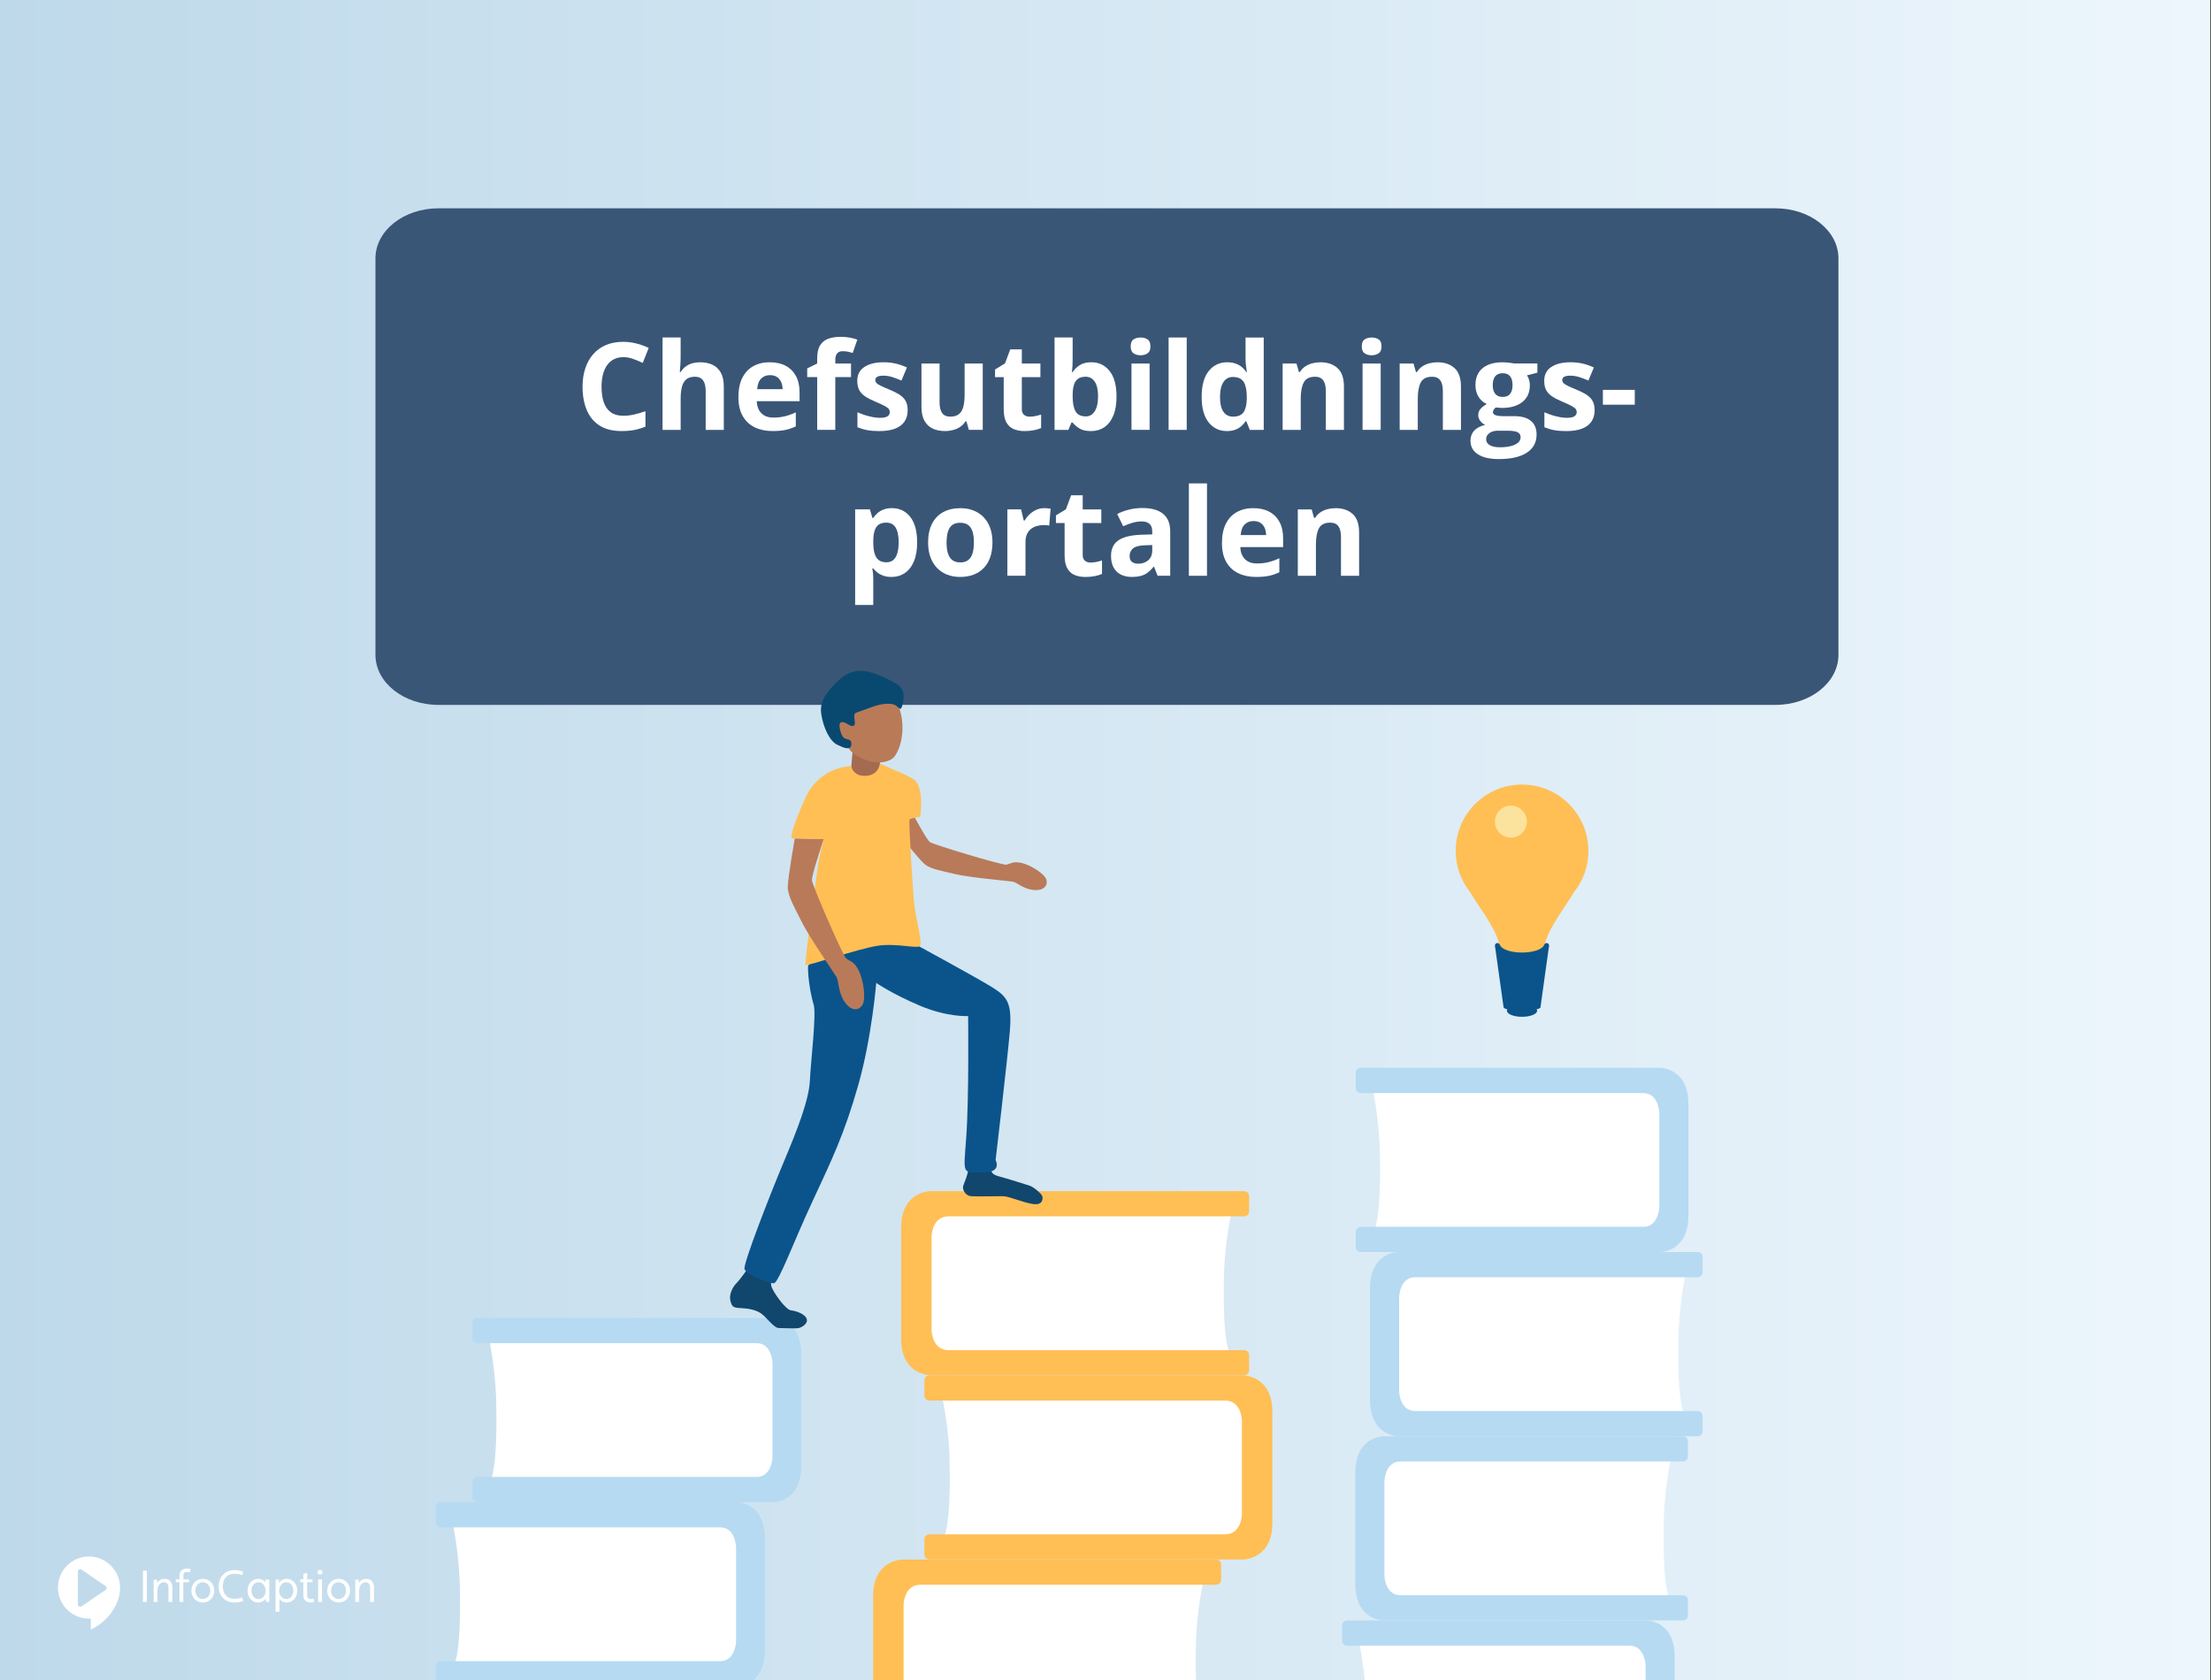 <?xml version="1.0" encoding="UTF-8"?>
<svg xmlns="http://www.w3.org/2000/svg" width="1000" height="760" xmlns:xlink="http://www.w3.org/1999/xlink" viewBox="0 0 1000 760">
  <rect x="0" y="0" width="1000" height="760" fill="#333333" stroke="none"/>
  <defs>
    <style>
      .cls-1 {
        fill: #fce39d;
      }

      .cls-2 {
        fill: #0b548b;
      }

      .cls-3 {
        fill: #11466d;
      }

      .cls-4 {
        fill: #fff;
      }

      .cls-5 {
        fill: #3a5677;
      }

      .cls-6 {
        fill: none;
      }

      .cls-7 {
        fill: #09496f;
      }

      .cls-8 {
        fill: #b6daf2;
      }

      .cls-9 {
        fill: url(#Namnlös_övertoning_7);
      }

      .cls-10 {
        fill: #b97a59;
      }

      .cls-11 {
        fill: #a46b51;
      }

      .cls-12 {
        fill: #b97b57;
      }

      .cls-13 {
        fill: #ffbf55;
      }
    </style>
    <linearGradient id="Namnlös_övertoning_7" data-name="Namnlös övertoning 7" x1="-1.86" y1="380.42" x2="999.69" y2="380.42" gradientUnits="userSpaceOnUse">
      <stop offset="0" stop-color="#bed9ea"/>
      <stop offset="1" stop-color="#edf6fc"/>
    </linearGradient>
  </defs>
  <g id="BG">
    <rect class="cls-9" x="-1.86" y="-.17" width="1001.55" height="761.18"/>
  </g>
  <g id="Lager_9" data-name="Lager 9">
    <g>
      <path id="b" class="cls-4" d="M40.26,704.12c-7.76,0-14.06,6.3-14.06,14.06s6.3,14.06,14.06,14.06h.82v4.96c8.04-3.87,13.24-11.58,13.24-19.03s-6.3-14.06-14.06-14.06ZM47.75,719.24l-10.86,7.44c-.71.48-1.66-.02-1.66-.87v-14.88c0-.86.96-1.36,1.66-.87l6.17,4.23,4.69,3.21c.61.42.61,1.33,0,1.75h0Z"/>
      <g>
        <path class="cls-4" d="M64.65,710.56h1.78v14.12h-1.78v-14.12Z"/>
        <path class="cls-4" d="M69.48,714.69l1.47-.2.18,1.57c.71-1.2,1.85-1.83,3.42-1.83,2.03,0,3.39,1.48,3.39,3.89v6.56h-1.74v-6.25c0-1.59-.65-2.63-2-2.63-1.78,0-2.99,1.48-2.99,4.14v4.74h-1.73v-9.98h0Z"/>
        <path class="cls-4" d="M81.18,715.77h-1.67v-1.28h1.67v-1.63c0-2.18,1.34-3.28,3.34-3.28.59,0,1.16.1,1.71.27l-.33,1.53c-.42-.14-.86-.23-1.28-.23-1.26,0-1.71.61-1.71,1.79v1.55h2.55v1.28h-2.55v8.91h-1.73v-8.9Z"/>
        <path class="cls-4" d="M86.56,719.58c0-2.91,2.12-5.36,5.18-5.36s5.18,2.44,5.18,5.36-2.1,5.36-5.18,5.36-5.18-2.44-5.18-5.36ZM95.12,719.58c0-2.14-1.41-3.79-3.39-3.79s-3.39,1.65-3.39,3.79,1.41,3.79,3.39,3.79,3.39-1.65,3.39-3.79Z"/>
        <path class="cls-4" d="M106.05,710.29c1.33,0,2.63.23,3.95.71l-.42,1.53c-1.16-.38-2.33-.59-3.53-.59-3.67,0-5.29,2.67-5.29,5.69s1.63,5.66,5.29,5.66c1.18,0,2.34-.24,3.5-.63l.45,1.59c-1.33.49-2.63.69-3.95.69-4.59,0-7.15-3.32-7.15-7.31s2.55-7.34,7.15-7.34h0Z"/>
        <path class="cls-4" d="M120.17,723.17c-.78,1.1-1.93,1.78-3.42,1.78-2.89,0-4.79-2.48-4.79-5.38s1.96-5.34,4.79-5.34c1.43,0,2.55.63,3.3,1.61v-1.34l1.74.2v9.98h-1.43l-.18-1.51ZM120.15,719.57c0-2.3-1.51-3.77-3.28-3.77s-3.12,1.53-3.12,3.77,1.3,3.81,3.12,3.81,3.28-1.45,3.28-3.81Z"/>
        <path class="cls-4" d="M124.64,714.63l1.43-.14.18,1.53c.75-1.1,1.92-1.79,3.42-1.79,2.88,0,4.79,2.47,4.79,5.36s-1.93,5.36-4.79,5.36c-1.43,0-2.57-.61-3.3-1.59v5.79h-1.74v-14.52ZM132.66,719.58c0-2.2-1.33-3.79-3.12-3.79s-3.28,1.48-3.28,3.81,1.55,3.77,3.28,3.77,3.12-1.57,3.12-3.79h0Z"/>
        <path class="cls-4" d="M137.19,715.77h-1.41v-1.28h1.41v-2.47l1.73-.53v2.99h2.43v1.28h-2.43v5.81c0,1.18.45,1.79,1.57,1.79.42,0,.88-.08,1.28-.23l.33,1.53c-.57.16-1.12.27-1.71.27-1.85,0-3.2-1.04-3.2-3.22v-5.95Z"/>
        <path class="cls-4" d="M144.75,710.15c.59,0,1.12.45,1.12,1.08s-.51,1.1-1.12,1.1c-.65,0-1.12-.49-1.12-1.1s.49-1.08,1.12-1.08ZM143.9,714.49h1.74v10.19h-1.74v-10.19Z"/>
        <path class="cls-4" d="M147.97,719.58c0-2.91,2.12-5.36,5.18-5.36s5.18,2.44,5.18,5.36-2.1,5.36-5.18,5.36-5.18-2.44-5.18-5.36ZM156.53,719.58c0-2.14-1.41-3.79-3.39-3.79s-3.39,1.65-3.39,3.79,1.41,3.79,3.39,3.79,3.39-1.65,3.39-3.79Z"/>
        <path class="cls-4" d="M160.69,714.69l1.47-.2.18,1.57c.71-1.2,1.85-1.83,3.42-1.83,2.03,0,3.39,1.48,3.39,3.89v6.56h-1.74v-6.25c0-1.59-.65-2.63-2-2.63-1.78,0-2.99,1.48-2.99,4.14v4.74h-1.74v-9.98h0Z"/>
      </g>
    </g>
  </g>
  <g id="Logotyp_bakgrund" data-name="Logotyp bakgrund">
    <path class="cls-5" d="M803.04,94.24H198.27c-15.72,0-28.46,10.14-28.46,22.64v179.36c0,12.51,12.74,22.64,28.46,22.64h604.77c15.72,0,28.46-10.14,28.46-22.64V116.88c0-12.51-12.74-22.64-28.46-22.64Z"/>
  </g>
  <g id="Lager_8" data-name="Lager 8">
    <g>
      <rect class="cls-6" x="169.15" y="142.51" width="663.01" height="128.11"/>
      <path class="cls-4" d="M281.92,161.57c-1.59,0-3,.31-4.23.93-1.23.62-2.26,1.51-3.09,2.67-.83,1.16-1.46,2.57-1.89,4.22-.43,1.65-.64,3.5-.64,5.56,0,2.78.34,5.14,1.03,7.1.69,1.96,1.76,3.46,3.21,4.49,1.45,1.03,3.32,1.54,5.61,1.54,1.59,0,3.19-.18,4.79-.54,1.6-.36,3.34-.87,5.22-1.53v6.98c-1.74.72-3.45,1.23-5.13,1.54-1.68.31-3.57.47-5.67.47-4.05,0-7.37-.84-9.98-2.51-2.61-1.67-4.53-4.02-5.79-7.04-1.25-3.02-1.88-6.54-1.88-10.57,0-2.97.4-5.69,1.21-8.16s1.99-4.61,3.54-6.42c1.56-1.81,3.48-3.2,5.77-4.19,2.29-.98,4.92-1.48,7.9-1.48,1.95,0,3.91.25,5.87.74,1.96.49,3.84,1.17,5.63,2.03l-2.69,6.77c-1.47-.7-2.95-1.31-4.43-1.83-1.49-.52-2.95-.78-4.38-.78Z"/>
      <path class="cls-4" d="M307.84,152.68v8.51c0,1.49-.05,2.9-.15,4.24-.1,1.34-.17,2.29-.23,2.85h.43c.64-1.04,1.41-1.88,2.3-2.52.89-.64,1.87-1.12,2.94-1.42,1.07-.3,2.23-.46,3.46-.46,2.17,0,4.06.38,5.67,1.14,1.61.76,2.86,1.95,3.76,3.57.9,1.62,1.34,3.72,1.34,6.3v19.58h-8.19v-17.54c0-2.15-.39-3.77-1.18-4.86-.79-1.09-2.01-1.64-3.65-1.64s-2.95.38-3.89,1.14c-.95.76-1.62,1.88-2.01,3.36-.39,1.48-.59,3.28-.59,5.41v14.13h-8.19v-41.79h8.19Z"/>
      <path class="cls-4" d="M348.17,163.88c2.77,0,5.17.53,7.17,1.6,2,1.06,3.55,2.61,4.65,4.63,1.09,2.02,1.64,4.49,1.64,7.41v3.97h-19.36c.09,2.31.78,4.12,2.08,5.44,1.3,1.32,3.1,1.97,5.41,1.97,1.92,0,3.67-.2,5.26-.59,1.59-.39,3.23-.98,4.91-1.77v6.34c-1.49.73-3.04,1.27-4.66,1.61-1.62.34-3.58.51-5.89.51-3.01,0-5.67-.55-7.99-1.67-2.32-1.11-4.14-2.8-5.45-5.08-1.32-2.27-1.97-5.14-1.97-8.59s.6-6.43,1.79-8.77c1.19-2.34,2.85-4.09,4.98-5.26,2.13-1.17,4.61-1.76,7.44-1.76ZM348.23,169.71c-1.59,0-2.91.51-3.96,1.53-1.05,1.02-1.65,2.62-1.81,4.81h11.49c-.02-1.22-.24-2.3-.66-3.25-.42-.95-1.05-1.7-1.88-2.26-.83-.55-1.89-.83-3.18-.83Z"/>
      <path class="cls-4" d="M384.88,170.59h-7.09v23.87h-8.19v-23.87h-4.51v-3.95l4.51-2.2v-2.2c0-2.56.43-4.55,1.3-5.98.87-1.42,2.09-2.43,3.68-3.01,1.58-.58,3.46-.87,5.63-.87,1.59,0,3.04.13,4.35.39,1.31.26,2.37.55,3.2.87l-2.09,6.02c-.63-.2-1.31-.38-2.04-.54-.73-.16-1.58-.24-2.52-.24-1.15,0-1.98.34-2.51,1.03-.53.69-.79,1.57-.79,2.65v1.88h7.09v6.15Z"/>
      <path class="cls-4" d="M410.53,185.55c0,2.04-.48,3.76-1.44,5.17-.96,1.41-2.39,2.47-4.28,3.2-1.9.73-4.26,1.09-7.09,1.09-2.09,0-3.89-.13-5.38-.4-1.5-.27-3-.72-4.53-1.34v-6.77c1.63.73,3.38,1.34,5.25,1.81,1.87.47,3.51.71,4.93.71,1.59,0,2.73-.24,3.42-.71.69-.47,1.03-1.1,1.03-1.87,0-.5-.14-.95-.42-1.36-.28-.4-.87-.86-1.79-1.37-.91-.51-2.35-1.18-4.3-2-1.88-.79-3.42-1.58-4.63-2.39-1.21-.81-2.1-1.76-2.69-2.86-.58-1.1-.87-2.5-.87-4.2,0-2.77,1.08-4.87,3.24-6.27,2.16-1.41,5.04-2.11,8.66-2.11,1.86,0,3.64.19,5.33.56,1.69.38,3.43.98,5.22,1.8l-2.47,5.91c-1.49-.64-2.89-1.17-4.2-1.58-1.32-.41-2.65-.62-4.01-.62-1.2,0-2.1.16-2.71.48-.61.32-.91.81-.91,1.48,0,.48.16.91.47,1.29.31.38.92.79,1.83,1.25.9.46,2.23,1.04,3.99,1.76,1.7.7,3.18,1.43,4.43,2.19,1.25.76,2.22,1.7,2.9,2.82.68,1.12,1.02,2.56,1.02,4.34Z"/>
      <path class="cls-4" d="M444.48,164.44v30.02h-6.28l-1.1-3.84h-.43c-.64,1.02-1.45,1.85-2.42,2.5s-2.03,1.12-3.2,1.42c-1.16.3-2.37.46-3.63.46-2.15,0-4.02-.38-5.61-1.14-1.59-.76-2.83-1.95-3.72-3.56-.89-1.61-1.33-3.71-1.33-6.28v-19.58h8.19v17.54c0,2.15.38,3.77,1.15,4.86.77,1.09,2,1.64,3.68,1.64s2.97-.38,3.92-1.14c.95-.76,1.62-1.88,2-3.36.39-1.48.58-3.28.58-5.41v-14.13h8.19Z"/>
      <path class="cls-4" d="M465.72,188.48c.9,0,1.77-.09,2.62-.27.85-.18,1.7-.4,2.54-.67v6.1c-.88.39-1.96.72-3.26.98-1.3.26-2.72.39-4.26.39-1.79,0-3.4-.29-4.82-.87-1.42-.58-2.54-1.59-3.36-3.03-.81-1.44-1.22-3.45-1.22-6.03v-14.48h-3.92v-3.46l4.51-2.74,2.36-6.34h5.24v6.39h8.41v6.15h-8.41v14.48c0,1.15.33,2,.98,2.56.65.56,1.52.85,2.59.85Z"/>
      <path class="cls-4" d="M485.14,152.68v9.72c0,1.13-.03,2.25-.09,3.36-.06,1.11-.14,1.97-.23,2.58h.32c.79-1.24,1.86-2.29,3.22-3.16,1.36-.87,3.12-1.3,5.29-1.3,3.37,0,6.1,1.32,8.19,3.95,2.1,2.63,3.14,6.49,3.14,11.57,0,3.42-.48,6.29-1.45,8.61-.97,2.32-2.32,4.06-4.05,5.24-1.74,1.17-3.75,1.76-6.04,1.76s-3.94-.39-5.21-1.18c-1.27-.79-2.3-1.67-3.09-2.66h-.56l-1.37,3.3h-6.26v-41.79h8.19ZM491.02,170.43c-1.43,0-2.57.3-3.41.89-.84.59-1.45,1.48-1.84,2.66-.39,1.18-.6,2.68-.63,4.48v.89c0,2.92.43,5.15,1.29,6.7.86,1.55,2.43,2.32,4.7,2.32,1.68,0,3.02-.78,4.01-2.34.99-1.56,1.49-3.8,1.49-6.74s-.5-5.15-1.5-6.63c-1-1.49-2.37-2.23-4.11-2.23Z"/>
      <path class="cls-4" d="M515.86,152.68c1.22,0,2.26.28,3.14.85.88.56,1.32,1.62,1.32,3.16s-.44,2.57-1.32,3.16c-.88.58-1.92.87-3.14.87s-2.29-.29-3.16-.87c-.87-.58-1.3-1.63-1.3-3.16s.43-2.59,1.3-3.16c.87-.56,1.92-.85,3.16-.85ZM519.94,164.44v30.02h-8.19v-30.02h8.19Z"/>
      <path class="cls-4" d="M536.73,194.47h-8.19v-41.79h8.19v41.79Z"/>
      <path class="cls-4" d="M554.83,195c-3.35,0-6.07-1.31-8.18-3.93-2.1-2.62-3.16-6.48-3.16-11.56s1.07-9.03,3.2-11.67c2.13-2.64,4.92-3.96,8.35-3.96,1.43,0,2.69.2,3.79.59,1.09.39,2.04.92,2.83,1.58.8.66,1.47,1.41,2.03,2.23h.27c-.11-.57-.24-1.42-.39-2.54-.15-1.12-.23-2.27-.23-3.45v-9.61h8.22v41.79h-6.29l-1.58-3.89h-.35c-.52.82-1.17,1.57-1.95,2.24-.78.67-1.71,1.2-2.78,1.6s-2.34.59-3.79.59ZM557.7,188.48c2.24,0,3.82-.67,4.74-2,.92-1.33,1.41-3.34,1.46-6.03v-.89c0-2.92-.45-5.15-1.34-6.7-.9-1.55-2.56-2.32-5-2.32-1.81,0-3.22.78-4.24,2.34s-1.53,3.8-1.53,6.74.51,5.15,1.54,6.63c1.03,1.49,2.48,2.23,4.36,2.23Z"/>
      <path class="cls-4" d="M597.18,163.88c3.21,0,5.78.87,7.73,2.62,1.95,1.75,2.93,4.54,2.93,8.39v19.58h-8.19v-17.54c0-2.15-.39-3.77-1.17-4.86-.78-1.09-2-1.64-3.67-1.64-2.51,0-4.22.85-5.13,2.55-.91,1.7-1.37,4.15-1.37,7.36v14.13h-8.19v-30.02h6.26l1.1,3.84h.46c.64-1.04,1.45-1.88,2.4-2.52.96-.64,2.02-1.12,3.2-1.42,1.17-.3,2.39-.46,3.64-.46Z"/>
      <path class="cls-4" d="M620.38,152.68c1.22,0,2.26.28,3.14.85.88.56,1.32,1.62,1.32,3.16s-.44,2.57-1.32,3.16c-.88.58-1.92.87-3.14.87s-2.29-.29-3.16-.87c-.87-.58-1.3-1.63-1.3-3.16s.43-2.59,1.3-3.16c.87-.56,1.92-.85,3.16-.85ZM624.46,164.44v30.02h-8.19v-30.02h8.19Z"/>
      <path class="cls-4" d="M650.11,163.88c3.21,0,5.78.87,7.73,2.62,1.95,1.75,2.93,4.54,2.93,8.39v19.58h-8.19v-17.54c0-2.15-.39-3.77-1.17-4.86-.78-1.09-2-1.64-3.67-1.64-2.51,0-4.22.85-5.13,2.55-.91,1.7-1.37,4.15-1.37,7.36v14.13h-8.19v-30.02h6.26l1.1,3.84h.46c.64-1.04,1.45-1.88,2.4-2.52.96-.64,2.02-1.12,3.2-1.42,1.17-.3,2.39-.46,3.64-.46Z"/>
      <path class="cls-4" d="M677.99,207.68c-4.19,0-7.39-.73-9.6-2.19-2.21-1.46-3.32-3.5-3.32-6.14,0-1.81.56-3.32,1.69-4.54,1.13-1.22,2.78-2.09,4.97-2.6-.84-.36-1.58-.94-2.2-1.76-.63-.81-.94-1.68-.94-2.59,0-1.15.33-2.1.99-2.86.66-.76,1.62-1.51,2.87-2.24-1.58-.68-2.83-1.77-3.75-3.28s-1.38-3.28-1.38-5.32c0-2.18.48-4.04,1.44-5.57.96-1.53,2.35-2.7,4.19-3.5s4.07-1.21,6.7-1.21c.55,0,1.2.04,1.93.11.73.07,1.41.15,2.03.24.62.09,1.03.16,1.25.21h10.47v4.16l-4.7,1.21c.43.66.75,1.37.97,2.12s.32,1.55.32,2.39c0,3.22-1.12,5.73-3.37,7.53-2.25,1.8-5.37,2.7-9.36,2.7-.95-.05-1.84-.12-2.69-.21-.41.32-.72.66-.94,1.02-.21.36-.32.73-.32,1.13s.17.72.5.98c.33.26.83.46,1.5.59.67.13,1.51.2,2.51.2h5.1c3.29,0,5.81.71,7.53,2.12,1.73,1.41,2.59,3.49,2.59,6.23,0,3.51-1.46,6.23-4.39,8.16-2.93,1.93-7.13,2.9-12.61,2.9ZM678.33,202.34c1.95,0,3.63-.18,5.04-.55,1.41-.37,2.48-.89,3.24-1.56.75-.67,1.13-1.47,1.13-2.4,0-.75-.22-1.35-.66-1.79-.44-.44-1.1-.75-1.99-.93-.89-.18-2.02-.27-3.4-.27h-4.24c-1,0-1.9.16-2.7.48-.8.32-1.43.77-1.89,1.36-.47.58-.7,1.26-.7,2.03,0,1.13.54,2.01,1.62,2.66,1.08.64,2.6.97,4.55.97ZM679.65,179.56c1.54,0,2.67-.47,3.38-1.42.72-.95,1.07-2.24,1.07-3.87,0-1.81-.37-3.16-1.11-4.07-.74-.9-1.86-1.36-3.34-1.36s-2.63.45-3.38,1.36c-.75.9-1.13,2.26-1.13,4.07,0,1.63.37,2.92,1.11,3.87.74.95,1.88,1.42,3.4,1.42Z"/>
      <path class="cls-4" d="M721.22,185.55c0,2.04-.48,3.76-1.44,5.17-.96,1.41-2.39,2.47-4.28,3.2-1.9.73-4.26,1.09-7.09,1.09-2.09,0-3.89-.13-5.38-.4-1.5-.27-3-.72-4.53-1.34v-6.77c1.63.73,3.38,1.34,5.25,1.81,1.87.47,3.51.71,4.93.71,1.59,0,2.73-.24,3.42-.71.69-.47,1.03-1.1,1.03-1.87,0-.5-.14-.95-.42-1.36-.28-.4-.87-.86-1.79-1.37-.91-.51-2.35-1.18-4.3-2-1.88-.79-3.42-1.58-4.63-2.39-1.21-.81-2.1-1.76-2.69-2.86-.58-1.1-.87-2.5-.87-4.2,0-2.77,1.08-4.87,3.24-6.27,2.16-1.41,5.04-2.11,8.66-2.11,1.86,0,3.64.19,5.33.56,1.69.38,3.43.98,5.22,1.8l-2.47,5.91c-1.49-.64-2.89-1.17-4.2-1.58-1.32-.41-2.65-.62-4.01-.62-1.2,0-2.1.16-2.71.48-.61.32-.91.81-.91,1.48,0,.48.16.91.47,1.29.31.38.92.79,1.83,1.25.9.46,2.23,1.04,3.99,1.76,1.7.7,3.18,1.43,4.43,2.19,1.25.76,2.22,1.7,2.9,2.82.68,1.12,1.02,2.56,1.02,4.34Z"/>
      <path class="cls-4" d="M724.96,183.08v-6.71h14.42v6.71h-14.42Z"/>
      <path class="cls-4" d="M403.48,229.88c3.38,0,6.12,1.32,8.2,3.95,2.09,2.63,3.13,6.49,3.13,11.57,0,3.4-.49,6.26-1.48,8.58-.98,2.32-2.35,4.07-4.08,5.25-1.74,1.18-3.73,1.77-5.99,1.77-1.45,0-2.69-.18-3.73-.55-1.04-.37-1.92-.84-2.66-1.42-.73-.58-1.37-1.2-1.91-1.87h-.43c.14.72.25,1.45.32,2.2.07.75.11,1.49.11,2.2v12.11h-8.19v-43.24h6.66l1.15,3.89h.38c.54-.81,1.19-1.55,1.96-2.23.77-.68,1.7-1.22,2.78-1.62,1.08-.4,2.34-.6,3.77-.6ZM400.85,236.43c-1.43,0-2.57.3-3.41.89-.84.59-1.45,1.48-1.84,2.66-.39,1.18-.6,2.68-.63,4.48v.89c0,1.93.18,3.57.55,4.91.37,1.34.98,2.36,1.85,3.06.87.7,2.06,1.05,3.58,1.05,1.25,0,2.28-.35,3.09-1.05s1.41-1.72,1.81-3.08c.4-1.35.6-3,.6-4.95,0-2.94-.46-5.15-1.37-6.63-.91-1.49-2.33-2.23-4.24-2.23Z"/>
      <path class="cls-4" d="M448.87,245.4c0,2.51-.34,4.73-1.01,6.66-.67,1.93-1.65,3.57-2.93,4.9-1.28,1.33-2.82,2.34-4.62,3.02-1.8.68-3.83,1.02-6.08,1.02-2.11,0-4.05-.34-5.81-1.02-1.76-.68-3.29-1.69-4.59-3.02-1.3-1.33-2.3-2.97-3.01-4.9-.71-1.93-1.06-4.15-1.06-6.66,0-3.33.59-6.15,1.77-8.46s2.86-4.06,5.05-5.26c2.18-1.2,4.79-1.8,7.81-1.8,2.81,0,5.3.6,7.48,1.8,2.18,1.2,3.89,2.95,5.13,5.26,1.24,2.31,1.87,5.13,1.87,8.46ZM428.11,245.4c0,1.97.21,3.63.64,4.97s1.1,2.35,2.01,3.03c.91.68,2.1,1.02,3.57,1.02s2.63-.34,3.53-1.02c.9-.68,1.57-1.69,1.99-3.03.42-1.34.63-3,.63-4.97s-.21-3.64-.63-4.95c-.42-1.32-1.09-2.31-2-2.97-.91-.66-2.1-.99-3.57-.99-2.17,0-3.74.74-4.71,2.23-.98,1.49-1.46,3.72-1.46,6.69Z"/>
      <path class="cls-4" d="M472.39,229.88c.41,0,.89.02,1.44.07.55.04.99.1,1.33.17l-.62,7.68c-.27-.09-.65-.16-1.14-.2-.49-.04-.92-.07-1.28-.07-1.06,0-2.08.13-3.08.4-.99.27-1.88.7-2.67,1.3-.79.6-1.41,1.39-1.87,2.36-.46.98-.69,2.17-.69,3.59v15.28h-8.19v-30.02h6.2l1.21,5.05h.4c.59-1.02,1.33-1.96,2.22-2.81.89-.85,1.9-1.53,3.04-2.04,1.14-.51,2.37-.77,3.69-.77Z"/>
      <path class="cls-4" d="M493.26,254.48c.9,0,1.77-.09,2.62-.27.85-.18,1.7-.4,2.54-.67v6.1c-.88.39-1.96.72-3.26.98-1.3.26-2.72.39-4.26.39-1.79,0-3.4-.29-4.82-.87-1.42-.58-2.54-1.59-3.36-3.03-.81-1.44-1.22-3.45-1.22-6.03v-14.48h-3.92v-3.46l4.51-2.74,2.36-6.34h5.24v6.39h8.41v6.15h-8.41v14.48c0,1.15.33,2,.98,2.56.65.56,1.52.85,2.59.85Z"/>
      <path class="cls-4" d="M516.79,229.82c4.03,0,7.12.88,9.26,2.63,2.15,1.75,3.22,4.42,3.22,8v20.01h-5.72l-1.58-4.08h-.21c-.86,1.07-1.74,1.95-2.63,2.63-.9.68-1.92,1.18-3.09,1.5s-2.58.48-4.24.48c-1.77,0-3.36-.34-4.77-1.02-1.41-.68-2.51-1.72-3.32-3.13-.8-1.41-1.21-3.19-1.21-5.36,0-3.19,1.12-5.54,3.36-7.05,2.24-1.51,5.6-2.35,10.07-2.51l5.21-.16v-1.32c0-1.58-.41-2.73-1.24-3.46-.82-.73-1.97-1.1-3.44-1.1s-2.87.21-4.27.62c-1.4.41-2.79.93-4.19,1.56l-2.71-5.53c1.59-.84,3.38-1.5,5.36-1.99s4.02-.73,6.14-.73ZM521.14,246.56l-3.17.11c-2.65.07-4.49.55-5.52,1.42-1.03.88-1.54,2.03-1.54,3.46,0,1.25.37,2.14,1.1,2.67.73.53,1.69.79,2.87.79,1.75,0,3.24-.52,4.45-1.56,1.21-1.04,1.81-2.52,1.81-4.43v-2.47Z"/>
      <path class="cls-4" d="M545.9,260.47h-8.19v-41.79h8.19v41.79Z"/>
      <path class="cls-4" d="M566.87,229.88c2.77,0,5.17.53,7.17,1.6,2,1.06,3.55,2.61,4.65,4.63,1.09,2.02,1.64,4.49,1.64,7.41v3.97h-19.36c.09,2.31.78,4.12,2.08,5.44,1.3,1.32,3.1,1.97,5.41,1.97,1.92,0,3.67-.2,5.26-.59,1.59-.39,3.23-.98,4.91-1.77v6.34c-1.49.73-3.04,1.27-4.66,1.61s-3.58.51-5.89.51c-3.01,0-5.67-.55-7.99-1.67-2.32-1.11-4.14-2.8-5.45-5.08-1.32-2.27-1.97-5.14-1.97-8.59s.59-6.43,1.79-8.77c1.19-2.34,2.85-4.09,4.98-5.26,2.13-1.17,4.61-1.76,7.44-1.76ZM566.92,235.71c-1.59,0-2.91.51-3.96,1.53-1.05,1.02-1.65,2.62-1.81,4.81h11.49c-.02-1.22-.24-2.3-.66-3.25-.42-.95-1.05-1.7-1.88-2.26-.83-.55-1.89-.83-3.18-.83Z"/>
      <path class="cls-4" d="M604.04,229.88c3.21,0,5.78.87,7.73,2.62,1.95,1.75,2.93,4.54,2.93,8.39v19.58h-8.19v-17.54c0-2.15-.39-3.77-1.17-4.86-.78-1.09-2-1.64-3.67-1.64-2.51,0-4.22.85-5.13,2.55-.91,1.7-1.37,4.15-1.37,7.36v14.13h-8.19v-30.02h6.26l1.1,3.84h.46c.64-1.04,1.45-1.88,2.4-2.52.96-.64,2.02-1.12,3.2-1.42,1.17-.3,2.39-.46,3.64-.46Z"/>
    </g>
  </g>
  <g id="Lager_5" data-name="Lager 5">
    <g>
      <path class="cls-4" d="M624.14,524.74s.76,29.74-3.62,33.3,135.47,0,135.47,0l-.99-67.24h-134.57s3.72,15.41,3.72,33.94Z"/>
      <path class="cls-8" d="M750.47,483.07h-135.13s-2.14.1-2.14,2.28v6.84c0,2.18,2.14,2.28,2.14,2.28h127.87c7.06,0,7.26,8.99,7.26,8.99v42.54s-.19,8.99-7.26,8.99h-127.87s-2.14.1-2.14,2.28v6.84c0,2.18,2.14,2.28,2.14,2.28h135.13c4.11,0,13.17-2.65,13.17-16.37v-50.6c0-13.72-9.05-16.37-13.17-16.37Z"/>
    </g>
    <g>
      <path class="cls-4" d="M617.95,774.73s.76,29.74-3.62,33.3,135.47,0,135.47,0l-.99-67.24h-134.57s3.72,15.41,3.72,33.94Z"/>
      <path class="cls-8" d="M744.28,733.07h-135.13s-2.14.1-2.14,2.28v6.84c0,2.18,2.14,2.28,2.14,2.28h127.87c7.06,0,7.26,8.99,7.26,8.99v42.54s-.19,8.99-7.26,8.99h-127.87s-2.14.1-2.14,2.28v6.84c0,2.18,2.14,2.28,2.14,2.28h135.13c4.11,0,13.17-2.65,13.17-16.37v-50.6c0-13.72-9.05-16.37-13.17-16.37Z"/>
    </g>
    <g>
      <path class="cls-4" d="M759.13,608.07s-.76,29.74,3.62,33.3-135.47,0-135.47,0l.99-67.24h134.57s-3.72,15.41-3.72,33.94Z"/>
      <path class="cls-8" d="M632.8,566.4h128.43c4.85,0,6.7,0,6.7,0,0,0,2.14.1,2.14,2.28v3.42s0,1.24,0,3.42-2.14,2.28-2.14,2.28h-6.7s-121.17,0-121.17,0c-7.06,0-7.26,8.99-7.26,8.99v20.39s0,22.15,0,22.15c0,0,.19,8.99,7.26,8.99h121.17c4.85,0,6.7,0,6.7,0,0,0,2.14.1,2.14,2.28v3.42s0,1.24,0,3.42-2.14,2.28-2.14,2.28h-6.7s-128.43,0-128.43,0c-4.11,0-13.17-2.65-13.17-16.37,0-13.72,0-26.17,0-26.17,0,0,0-10.7,0-24.42,0-13.72,9.05-16.37,13.17-16.37Z"/>
    </g>
    <g>
      <path class="cls-4" d="M752.48,691.4s-.76,29.74,3.62,33.3-135.47,0-135.47,0l.99-67.24h134.57s-3.72,15.41-3.72,33.94Z"/>
      <path class="cls-8" d="M626.15,649.73h128.43c4.85,0,6.7,0,6.7,0,0,0,2.14.1,2.14,2.28v3.42s0,1.24,0,3.42-2.14,2.28-2.14,2.28h-6.7s-121.17,0-121.17,0c-7.06,0-7.26,8.99-7.26,8.99v20.39s0,22.15,0,22.15c0,0,.19,8.99,7.26,8.99h121.17c4.85,0,6.7,0,6.7,0,0,0,2.14.1,2.14,2.28v3.42s0,1.24,0,3.42-2.14,2.28-2.14,2.28h-6.7s-128.43,0-128.43,0c-4.11,0-13.17-2.65-13.17-16.37,0-13.72,0-26.17,0-26.17,0,0,0-10.7,0-24.42,0-13.72,9.05-16.37,13.17-16.37Z"/>
    </g>
    <g>
      <path class="cls-4" d="M553.52,580.51s-.8,29.74,3.79,33.3c4.59,3.56-141.74,0-141.74,0l1.04-67.24h140.8s-3.9,15.41-3.9,33.94Z"/>
      <path class="cls-13" d="M421.34,538.85h134.37c5.08,0,7.01,0,7.01,0,0,0,2.24.1,2.24,2.28v3.42s0,1.24,0,3.42-2.24,2.28-2.24,2.28c0,0-1.93,0-7.01,0h-126.78c-7.39,0-7.59,8.99-7.59,8.99v20.39s0,22.15,0,22.15c0,0,.2,8.99,7.59,8.99h126.78c5.08,0,7.01,0,7.01,0,0,0,2.24.1,2.24,2.28v3.42s0,1.24,0,3.42-2.24,2.28-2.24,2.28h-7.01s-134.37,0-134.37,0c-4.3,0-13.77-2.65-13.77-16.37,0-13.72,0-26.17,0-26.17,0,0,0-10.7,0-24.42,0-13.72,9.47-16.37,13.77-16.37Z"/>
    </g>
    <g>
      <path class="cls-4" d="M429.52,663.84s.8,29.74-3.79,33.3,141.74,0,141.74,0l-1.04-67.24h-140.8s3.9,15.41,3.9,33.94Z"/>
      <path class="cls-13" d="M561.7,622.18h-141.38s-2.24.1-2.24,2.28v6.84c0,2.18,2.24,2.28,2.24,2.28h133.79c7.39,0,7.59,8.99,7.59,8.99v42.54s-.2,8.99-7.59,8.99h-133.79s-2.24.1-2.24,2.28v6.84c0,2.18,2.24,2.28,2.24,2.28h141.38c4.3,0,13.77-2.65,13.77-16.37v-50.6c0-13.72-9.47-16.37-13.77-16.37Z"/>
    </g>
    <g>
      <path class="cls-4" d="M540.85,747.18s-.8,29.74,3.79,33.3-141.74,0-141.74,0l1.04-67.24h140.8s-3.9,15.41-3.9,33.94Z"/>
      <path class="cls-13" d="M408.68,705.51h134.37c5.08,0,7.01,0,7.01,0,0,0,2.24.1,2.24,2.28v3.42s0,1.24,0,3.42-2.24,2.28-2.24,2.28c0,0-1.93,0-7.01,0h-126.78c-7.39,0-7.59,8.99-7.59,8.99v20.39s0,22.15,0,22.15c0,0,.2,8.99,7.59,8.99h126.78c5.08,0,7.01,0,7.01,0,0,0,2.24.1,2.24,2.28v3.42s0,1.24,0,3.42-2.24,2.28-2.24,2.28h-7.01s-134.37,0-134.37,0c-4.3,0-13.77-2.65-13.77-16.37,0-13.72,0-26.17,0-26.17,0,0,0-10.7,0-24.42,0-13.72,9.47-16.37,13.77-16.37Z"/>
    </g>
    <g>
      <path class="cls-4" d="M224.48,637.88s.75,29.74-3.58,33.3c-4.34,3.56,133.94,0,133.94,0l-.98-67.24h-133.05s3.68,15.41,3.68,33.94Z"/>
      <path class="cls-8" d="M349.38,596.22h-133.6s-2.12.1-2.12,2.28v6.84c0,2.18,2.12,2.28,2.12,2.28h126.43c6.98,0,7.17,8.99,7.17,8.99v42.54s-.19,8.99-7.17,8.99h-126.43s-2.12.1-2.12,2.28v6.84c0,2.18,2.12,2.28,2.12,2.28h133.6c4.06,0,13.02-2.65,13.02-16.37v-50.6c0-13.72-8.95-16.37-13.02-16.37Z"/>
    </g>
    <g>
      <path class="cls-4" d="M208.02,721.21s.75,29.74-3.58,33.3,133.94,0,133.94,0l-.98-67.24h-133.05s3.68,15.41,3.68,33.94Z"/>
      <path class="cls-8" d="M332.92,679.55h-133.6s-2.12.1-2.12,2.28v6.84c0,2.18,2.12,2.28,2.12,2.28h126.43c6.98,0,7.17,8.99,7.17,8.99v42.54s-.19,8.99-7.17,8.99h-126.43s-2.12.1-2.12,2.28v6.84c0,2.18,2.12,2.28,2.12,2.28h133.6c4.06,0,13.02-2.65,13.02-16.37v-50.6c0-13.72-8.95-16.37-13.02-16.37Z"/>
    </g>
    <path class="cls-10" d="M412.81,368.26c1.9,3.16,6.22,11.52,7.79,12.69s32.83,10.53,34.56,10.22,2.97-1.74,7.01-.76,10.42,4.88,11.12,7.67-1.49,5.01-6.03,4.51c-4.54-.51-7.36-3.46-9.29-3.77s-19.46-1.82-25.96-3.4-11.22-2.23-13.92-4.6-12.48-14.64-12.48-14.64l7.19-7.9Z"/>
    <polygon class="cls-11" points="399.01 334.68 397.38 352.05 389.52 353.94 384.72 350.03 386.14 333.97 399.01 334.68"/>
    <path class="cls-3" d="M448.29,527.67c.16,1.07-.95,3.29,3.33,4.44s12.4,3.73,14.11,4.28,5.47,3.69,5.71,4.83.24,3.96-3.96,3.49-11.1-3.53-13.63-3.57-12.36.2-14.66,0c-2.3-.2-3.61-2.42-3.65-3.88s2.18-4.72,2.77-10.22,9.99.63,9.99.63Z"/>
    <path class="cls-3" d="M330.28,588.12c.68,3.02,1.3,3.47,4.54,3.63,3.24.16,6.53.58,9.19,2.29s5.9,6.73,8.25,6.73,7.49.32,9.02,0,4.32-2.1,3.56-4.19-4.51-3.49-7.11-3.81-8.51-8.95-8.89-11.05-.25-6.09-.25-6.09l-9.9-2.41s-3.91,5.59-5.63,7.3-3.34,5.06-2.77,7.6Z"/>
    <path class="cls-2" d="M413.02,426.65s29.57,16.07,36,20.14,8.79,6.86,7.71,19.71c-1.07,12.86-6.43,58.29-6.43,58.29,0,0,3.21,5.79-6,5.57-9.21-.21-8.57,1.71-7.29-15.86,1.29-17.57.86-54.86.86-54.86,0,0-9.21.64-21.86-4.71-12.64-5.36-19.71-10.29-19.71-10.29,0,0-1.93,24.43-8.14,46.29-6.21,21.86-11.79,33.43-20.57,52.29-8.79,18.86-15.43,37.07-17.57,37.29s-12.64-4.07-13.29-6.43,11.36-33.21,17.57-48c6.21-14.79,11.57-28.29,12-37.29.43-9,3-30,1.71-34.29s-2.57-11.57-2.57-17.14c0-3.24,15.81-8.69,29.28-10.71,9.66-1.45,18.29,0,18.29,0Z"/>
    <path class="cls-13" d="M391.6,350.98c3.57-.23,5.85-2.16,6.42-5.65,5.38,2.77,11.67,4.82,15.34,7.33,4.61,3.15,3.04,16.36,2.78,16.76s-4.28.61-4.77,1.29,1.51,31.96,2.03,37.54,3.76,17.99,2.8,19.58-10.53-1.31-19.31.03-31.87,9.29-32.54,8.72,4.98-40.27,5.48-44.23,2.7-12.78,2.7-12.78c0,0-12.81.1-14.36-.44s5.59-18.25,8.19-22c3.24-4.69,7.34-7.52,11.08-8.96s6.56-1.43,7.59-1.64c.18,1.71,1.96,4.75,6.59,4.44Z"/>
    <path class="cls-12" d="M382.86,336.87c1.23,2.9,4.15,5.54,9.88,7.29s9.75.06,11.24-1.29,3.72-5.71,4.12-11.46c.4-5.74-.86-9.77-1.81-12.52s-8.53-7.85-8.53-7.85l-15.03,4.85s-5.71,6.4-5.75,6.63.51,8.69.51,8.69l5.37,5.65Z"/>
    <path class="cls-7" d="M396.54,319.15c3.1-.91,6.68-1.14,8.41-.13s2.47,3.26,3.29-.48.64-5.67-.95-7.64-9.58-5.72-13.4-6.73-9.06-1.57-14.26,3.31-9.16,9.38-8.19,15.57,3.76,12.16,7.25,13.87,4.52,1.77,5.54,1.39,1.33-3.25-.3-3.72-2.87-.09-3.95-4.32,1.04-3.96,2.76-3.05,2.26,1.56,3.48,1.02-.79-5.22.86-5.76,7.18-2.68,9.45-3.35Z"/>
    <path class="cls-10" d="M372.52,379.58c-1.29,4.11-5.44,16.41-5.29,18.68s13.98,34.07,15.49,35.33,3.61,1.23,5.7,5.5,3.41,12.85,1.57,15.63-5.29,2.61-8.14-1.72c-2.85-4.33-2.4-9.09-3.52-11.01s-12.5-18.32-15.86-25.19-6.21-11.48-6.16-15.67c.05-4.19,3.14-21.79,3.14-21.79,0,0,5.3.23,7.28.24s5.79.01,5.79.01Z"/>
    <g>
      <g>
        <path class="cls-13" d="M718.39,384.92c0-16.57-13.43-30-30-30s-30,13.43-30,30c0,7.08,2.46,13.58,6.55,18.7h0c3.52,6.02,11.11,15.8,12.67,22.01,1.91,7.59,10.79,6.24,10.79,6.24,0,0,8.94.96,10.79-6.24,1.59-6.2,9.15-15.98,12.67-22.01h0c4.1-5.13,6.55-11.63,6.55-18.71Z"/>
        <path class="cls-2" d="M698.28,427.65c-.9,2.02-5.26,3.26-9.89,3.26s-8.99-1.24-9.89-3.26c-.9-2.02-2.77-.72-2.31.54.46,1.26,2.34,5.03,12.19,5.03s11.73-3.77,12.19-5.03c.46-1.26-1.41-2.56-2.31-.54Z"/>
        <path class="cls-2" d="M696.76,455.59c-.25,2.16-16.41,2.28-16.73,0s-3.84-27.39-3.84-27.39c0,0,4,3.54,12.19,3.54s12.19-3.54,12.19-3.54c0,0-3.57,25.24-3.82,27.39Z"/>
        <ellipse class="cls-2" cx="688.39" cy="457.25" rx="6.82" ry="2.73"/>
      </g>
      <circle class="cls-1" cx="683.35" cy="371.69" r="7.23"/>
    </g>
  </g>
</svg>
